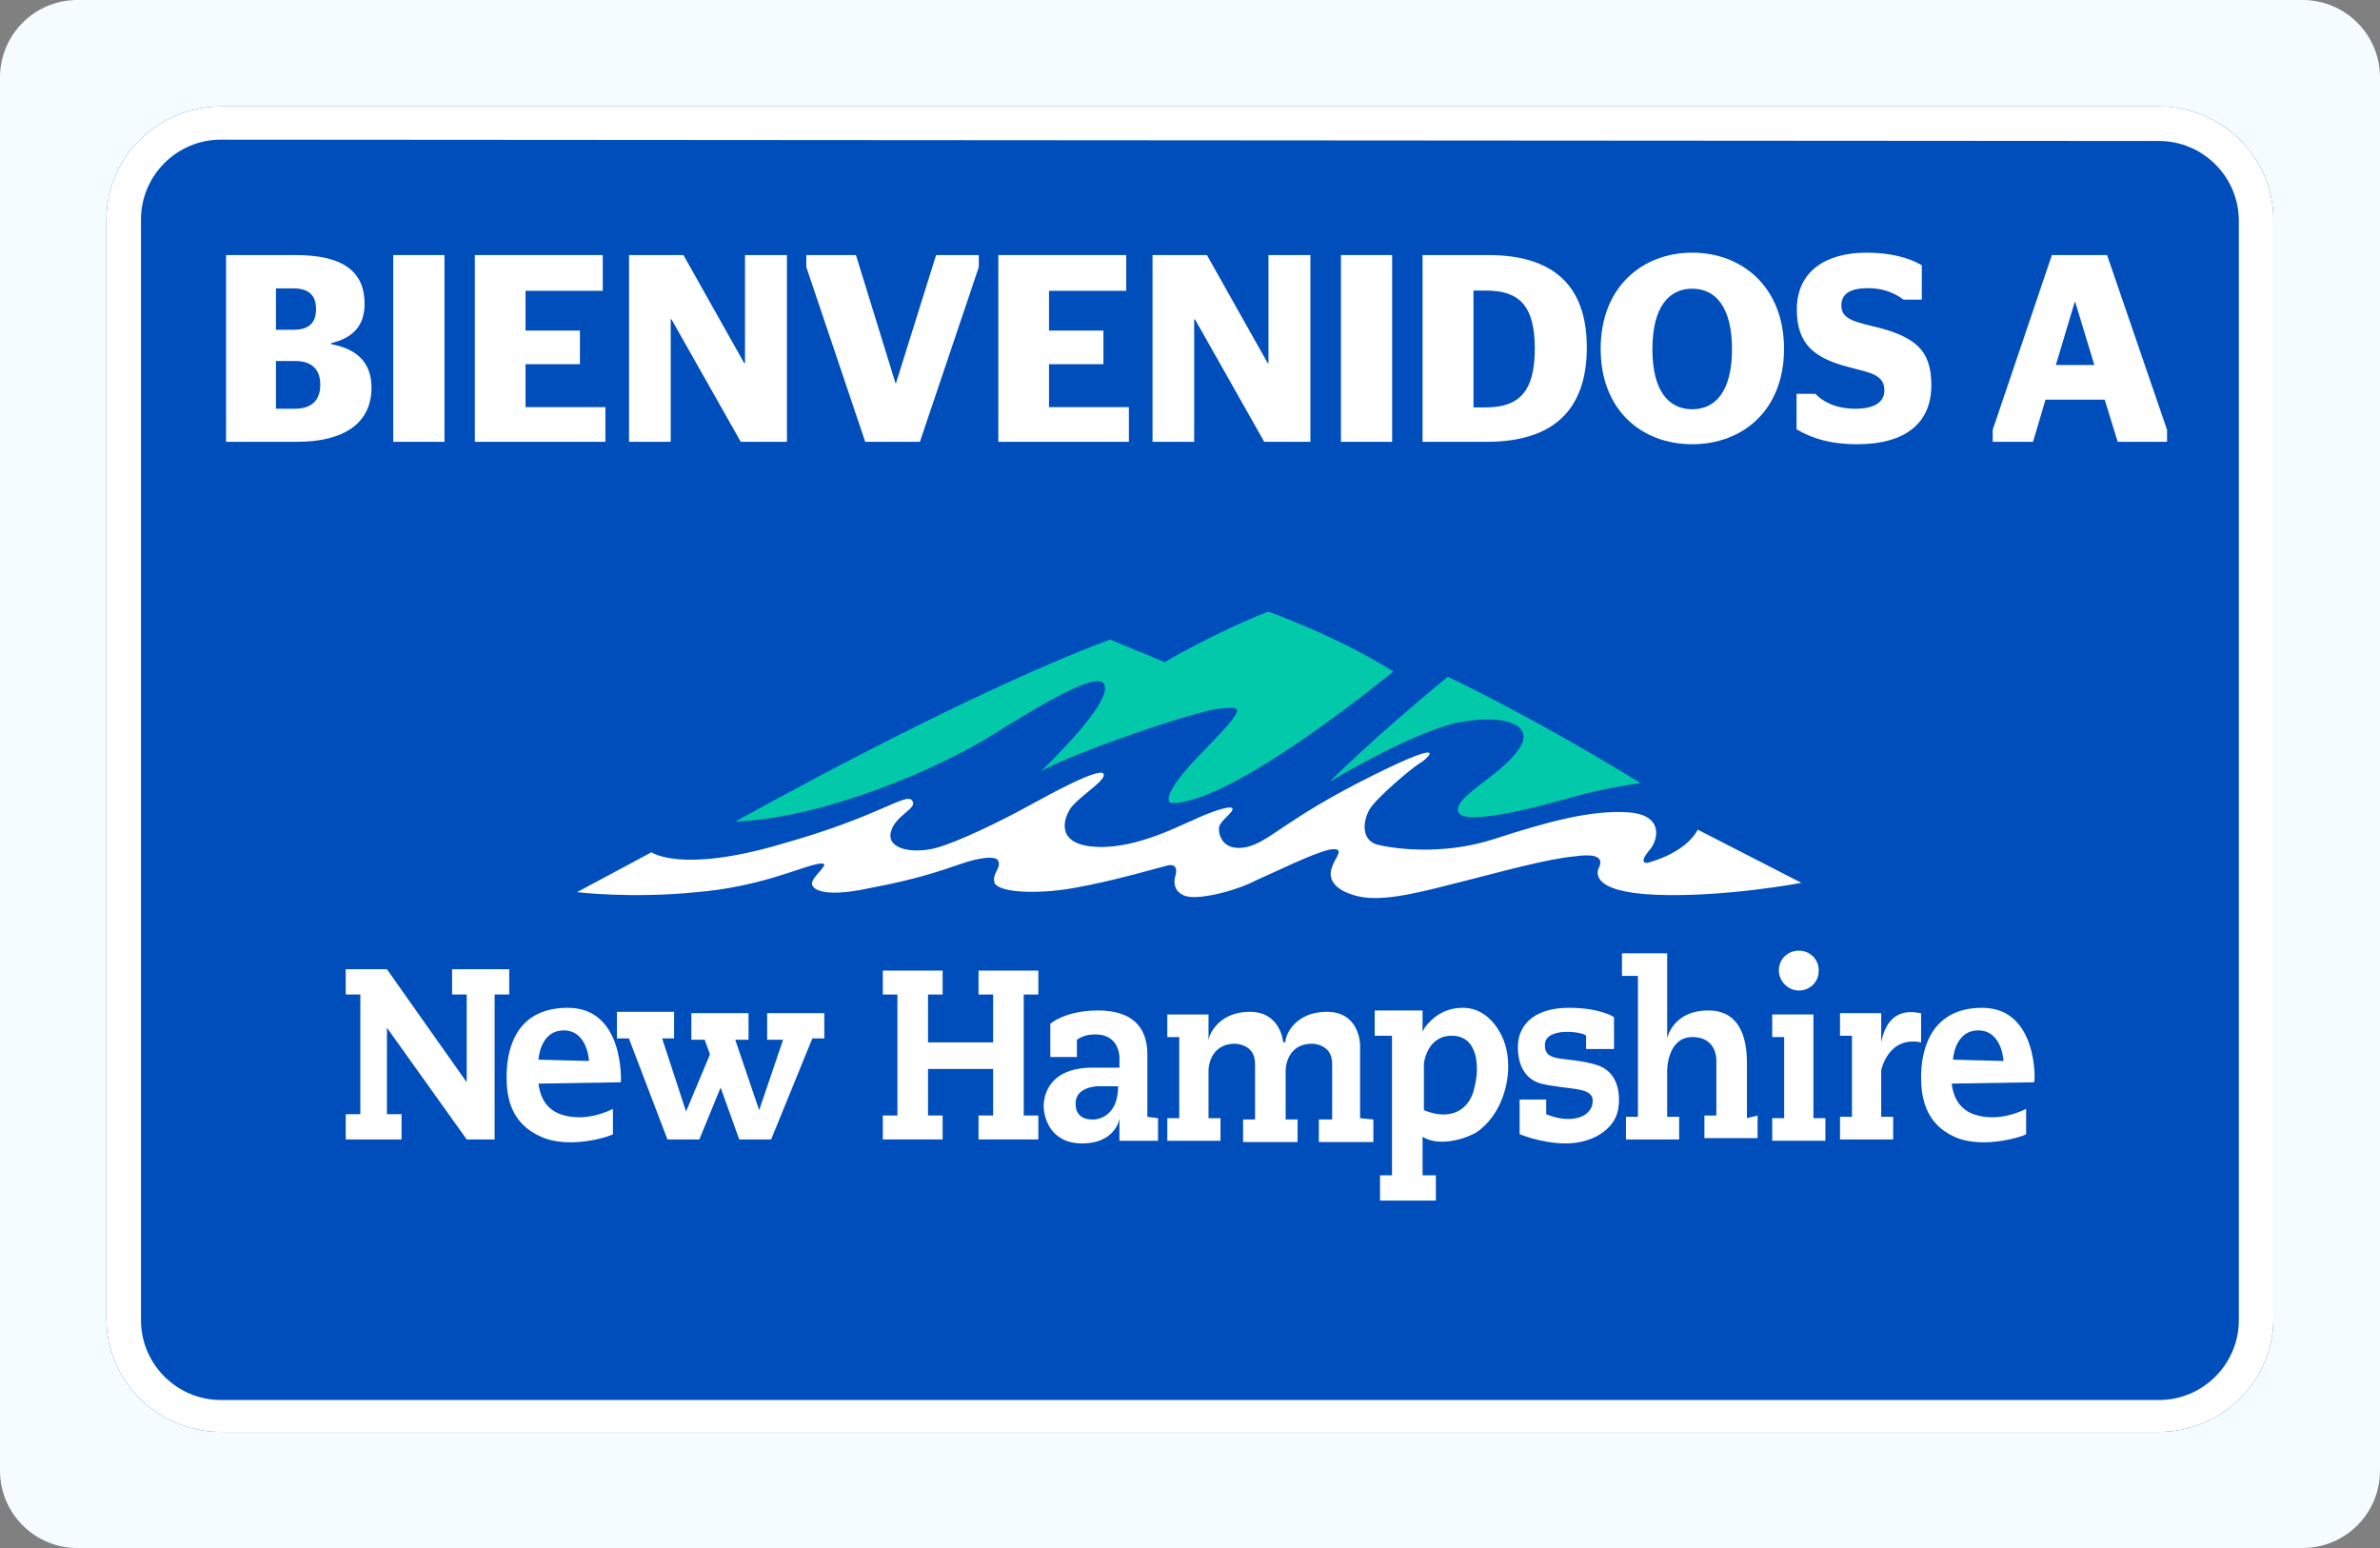 <?xml version="1.0" encoding="UTF-8"?> <svg xmlns="http://www.w3.org/2000/svg" width="246" height="160" viewBox="0 0 246 160" fill="none"><rect x="0" y="0" width="246" height="160" fill="#808080" stroke="none"/><path d="M0 8C0 3.582 3.582 0 8 0H238C242.418 0 246 3.582 246 8V152C246 156.418 242.418 160 238 160H8C3.582 160 0 156.418 0 152V8Z" fill="#F5FCFF"></path><path d="M223.164 11H22.817C16.359 11 11 16.222 11 22.68V136.32C11 142.778 16.359 148 22.817 148H223.164C229.623 148 234.982 142.778 234.982 136.32V22.68C234.982 16.222 229.623 11 223.164 11Z" fill="#004EBB"></path><path d="M187.437 115.571V107.189V104.853H184.414H183.178V107.189H184.414V115.571H183.178V117.907H184.414H187.437H188.674V115.571H187.437Z" fill="white"></path><path d="M187.987 100.318C187.987 101.555 187.025 102.379 185.926 102.379C184.827 102.379 183.865 101.417 183.865 100.318C183.865 99.081 184.827 98.257 185.926 98.257C187.025 98.257 187.987 99.081 187.987 100.318Z" fill="white"></path><path d="M194.445 107.738V107.051V104.715H191.422H190.186V107.051H191.422V115.433H190.186V117.769H191.422H194.445H195.682V115.433H194.445V110.624C194.445 110.624 195.132 107.051 198.568 107.738V104.715C198.568 104.853 195.27 103.478 194.445 107.738Z" fill="white"></path><path d="M180.567 115.571V109.937C180.567 108.15 180.292 104.44 176.582 104.44C172.872 104.44 172.322 107.326 172.322 107.326V100.868V98.532H169.299H167.65V100.868H169.299V115.433H168.062V117.769H169.299H172.322H173.559V115.433H172.322V110.624C172.322 110.624 172.322 107.189 174.933 107.189C177.544 107.189 177.406 109.662 177.406 109.662V115.296H176.169V117.632H177.406H180.429H181.666V115.296L180.567 115.571Z" fill="white"></path><path d="M107.326 102.791V100.318H101.142V102.791H102.654V107.738H95.921V102.791H97.432V100.318H91.249V102.791H92.76V115.296H91.249V117.769H97.432V115.296H95.921V110.486H102.654V115.296H101.142V117.769H107.326V115.296H105.814V102.791H107.326Z" fill="white"></path><path d="M52.498 100.181H46.727V102.791H48.239V111.861L39.994 100.181H35.734V102.791H37.246V115.159H35.734V117.769H41.506V115.159H39.994V106.227L48.239 117.769H51.124V102.791H52.636V100.181H52.498Z" fill="white"></path><path d="M85.203 104.715H79.294V107.463H80.943L78.469 114.746L75.996 107.463H77.37V104.715H71.461V107.463H72.836L73.385 108.975L70.912 114.884L68.438 107.326H69.675V104.578H63.766V107.326H65.003L68.988 117.769H72.286L74.484 112.41L76.408 117.769H79.706L83.966 107.326H85.203V104.715Z" fill="white"></path><path d="M140.58 115.571V108.013C140.58 108.013 140.58 104.578 137.144 104.578C134.121 104.578 133.022 106.639 132.885 107.463C132.885 107.601 132.885 107.738 132.747 107.738C132.61 107.738 132.61 107.601 132.61 107.601C132.61 107.601 132.335 104.578 129.175 104.578C126.014 104.578 124.915 106.914 124.915 107.601V107.189V104.853H121.892H120.655V107.189H121.892V115.571H120.655V117.907H121.892H124.915H126.152V115.571H124.915V110.624C124.915 110.624 124.915 107.876 127.663 107.876C127.663 107.876 129.724 107.876 129.724 109.937V115.708H128.488V118.044H134.121V115.708H132.885V110.624C132.885 110.349 133.022 107.876 135.633 107.876C135.633 107.876 137.694 107.876 137.694 109.937V115.708H136.32V118.044H141.954V115.708L140.58 115.571Z" fill="white"></path><path d="M204.889 104.165C199.117 104.165 198.568 109.25 198.568 111.311C198.568 113.372 198.98 116.12 202.003 117.494C205.026 118.869 209.423 117.357 209.423 117.22C209.423 117.082 209.423 114.609 209.423 114.609C209.423 114.609 206.4 116.258 203.652 115.021C202.278 114.334 201.866 113.097 201.728 111.998L210.248 111.861C210.385 111.861 210.66 104.165 204.889 104.165ZM201.866 109.525C201.866 109.525 202.003 106.501 204.476 106.501C206.95 106.501 207.087 109.662 207.087 109.662L201.866 109.525Z" fill="white"></path><path d="M58.682 104.165C52.911 104.165 52.361 109.112 52.361 111.311C52.361 113.372 52.773 116.12 55.934 117.494C58.957 118.869 63.354 117.357 63.354 117.22C63.354 117.082 63.354 114.609 63.354 114.609C63.354 114.609 60.331 116.258 57.583 115.021C56.209 114.334 55.796 113.097 55.659 111.998L64.178 111.861C64.178 111.861 64.591 104.165 58.682 104.165ZM55.659 109.525C55.659 109.525 55.796 106.501 58.27 106.501C60.743 106.501 60.881 109.662 60.881 109.662L55.659 109.525Z" fill="white"></path><path d="M118.594 115.433V108.975C118.594 106.089 116.945 104.44 113.51 104.44C110.074 104.44 108.563 105.814 108.563 105.814V109.25H111.311V107.463C111.723 107.189 112.273 106.914 113.235 106.914C115.708 106.914 115.708 109.25 115.708 109.25V110.349C115.158 110.349 114.334 110.349 112.96 110.349C108.288 110.349 107.876 113.372 107.876 114.334C107.876 115.296 108.425 118.182 111.861 118.182C115.158 118.182 115.708 115.846 115.708 115.571V117.907H119.693V115.571L118.594 115.433ZM113.097 115.708C112.822 115.708 111.174 115.846 111.174 114.059C111.174 112.273 113.51 112.273 113.51 112.273H115.571C115.571 115.571 113.235 115.708 113.097 115.708Z" fill="white"></path><path d="M155.695 108.425C155.42 107.189 154.733 105.952 153.771 105.127C152.947 104.44 152.122 104.165 151.161 104.165C149.786 104.165 148.55 104.715 147.588 105.814C147.313 106.089 147.176 106.364 147.038 106.639V104.44H142.091V107.051H143.878V121.479H142.641V124.09H148.412V121.479H147.038V117.494C148.55 118.456 151.023 117.907 152.535 117.082C155.283 115.296 156.382 111.311 155.695 108.425ZM152.397 112.41C151.985 114.471 150.199 115.983 147.176 114.746V109.937C147.176 109.937 147.45 107.051 150.061 107.051C152.809 107.051 152.947 110.349 152.397 112.41Z" fill="white"></path><path d="M166.826 105.127C166.826 105.127 165.451 104.165 162.154 104.165C158.856 104.165 157.207 105.677 156.932 107.601C156.932 107.601 156.382 111.173 159.268 111.998C162.154 112.685 164.627 112.273 164.627 113.784C164.627 115.433 162.428 116.258 159.818 115.158V113.647H157.069V117.22C157.069 117.22 159.268 118.182 161.879 118.182C164.49 118.182 166.826 116.807 167.238 114.746C167.238 114.746 168.062 111.036 165.039 110.074C161.879 109.112 159.68 109.937 159.68 108.013C159.68 106.089 163.665 106.639 163.94 107.051V108.425H166.826V105.127Z" fill="white"></path><path d="M137.419 80.805C137.419 80.805 142.091 76.133 149.649 69.95C149.649 69.95 158.169 73.935 169.574 80.943C169.574 80.943 166.138 81.355 162.291 82.454C158.443 83.554 151.435 85.34 150.748 83.966C150.061 82.454 155.008 80.256 156.932 77.508C158.856 74.897 155.42 73.66 150.336 74.759C145.389 75.996 137.419 80.805 137.419 80.805Z" fill="#01C9AA"></path><path d="M75.996 84.928C75.996 84.928 99.219 71.874 114.746 66.102L120.38 68.438C120.38 68.438 125.739 65.278 131.098 63.217C131.098 63.217 138.106 65.69 144.015 69.4C144.015 69.4 127.388 83.141 121.067 83.004C121.067 83.004 119.281 82.729 124.777 77.233C129.312 72.561 128.075 73.11 126.014 73.248C123.953 73.385 111.311 77.645 107.601 79.706C107.601 79.706 115.433 72.286 114.059 70.637C113.235 69.538 108.013 72.561 102.517 75.996C97.02 79.431 85.34 84.516 75.996 84.928Z" fill="#01C9AA"></path><path d="M59.644 92.211L67.339 88.088C67.339 88.088 70.362 90.287 80.668 87.264C90.974 84.378 93.585 81.905 94.272 82.729C94.959 83.554 92.485 84.241 92.073 86.027C91.661 87.814 94.409 88.226 96.608 87.676C98.806 87.126 103.341 84.928 106.089 83.416C108.837 81.905 113.647 79.294 114.059 79.981C114.471 80.668 111.036 82.592 110.486 83.829C109.799 85.065 109.387 87.401 113.51 87.539C117.632 87.676 122.166 85.203 123.266 84.79C124.365 84.241 127.113 83.141 127.388 83.554C127.526 83.966 126.151 84.79 126.014 85.478C125.877 86.302 126.426 88.088 128.9 87.539C131.236 86.989 132.885 84.653 141.679 80.256C150.473 75.859 147.313 78.607 146.763 78.882C146.214 79.156 142.229 82.454 141.542 83.691C140.855 84.928 140.717 86.714 142.229 87.264C143.74 87.676 148.962 88.501 154.458 86.714C159.955 84.928 164.489 83.691 168.337 83.966C172.047 84.241 171.36 86.852 170.536 87.814C169.711 88.775 169.711 89.188 170.261 89.188C170.81 89.05 174.246 88.088 175.482 85.752L186.201 91.249C186.201 91.249 178.231 92.76 171.223 92.486C164.215 92.211 165.039 90.012 165.314 89.6C165.451 89.188 165.864 88.088 162.841 88.501C159.817 88.775 155.008 90.15 151.16 91.111C147.313 92.073 143.053 93.31 140.305 92.623C137.557 91.936 137.282 90.562 137.694 89.6C137.969 88.638 139.206 87.539 137.419 87.814C135.633 88.226 132.06 90.012 129.862 90.974C127.8 92.073 123.953 93.035 122.579 92.623C121.205 92.211 121.342 90.974 121.479 90.562C121.617 90.15 121.754 89.188 120.655 89.462C119.556 89.737 114.884 91.111 110.899 91.798C106.914 92.486 103.204 92.211 102.791 91.249C102.517 90.287 103.478 89.737 103.204 89.05C103.066 88.363 101.142 88.638 99.219 89.325C97.157 90.012 94.959 90.837 89.875 91.798C84.79 92.898 83.691 91.798 83.966 91.111C84.241 90.287 86.302 88.913 84.378 89.325C82.454 89.737 78.469 91.661 72.011 92.211C65.278 92.898 59.644 92.211 59.644 92.211Z" fill="white"></path><path d="M223.164 14.573C227.699 14.573 231.409 18.283 231.409 22.817V136.457C231.409 140.992 227.699 144.702 223.164 144.702H22.817C18.283 144.702 14.573 140.992 14.573 136.457V22.68C14.573 18.145 18.283 14.435 22.817 14.435L223.164 14.573ZM223.164 11H22.817C16.359 11 11 16.222 11 22.68V136.32C11 142.778 16.359 148 22.817 148H223.164C229.623 148 234.982 142.778 234.982 136.32V22.68C234.982 16.222 229.623 11 223.164 11Z" fill="white"></path><path d="M23.367 45.665H30.691C35.6 45.665 38.398 43.708 38.398 40.068C38.398 37.366 36.78 36.042 34.229 35.573V35.463C36.341 34.967 37.685 33.781 37.685 31.41C37.685 27.963 35.326 26.363 30.553 26.363H23.367V45.665ZM28.524 42.246V37.31H30.471C32.227 37.31 33.104 38.165 33.104 39.764C33.104 41.336 32.254 42.246 30.471 42.246H28.524ZM28.524 34.084V29.81H30.334C31.925 29.81 32.665 30.527 32.665 31.933C32.665 33.395 31.925 34.084 30.306 34.084H28.524Z" fill="white"></path><path d="M45.94 45.665V26.363H40.646V45.665H45.94Z" fill="white"></path><path d="M49.081 45.665H62.576V42.081H54.32V37.641H59.943V34.167H54.32V30.058H62.302V26.363H49.081V45.665Z" fill="white"></path><path d="M65.019 45.665H69.325V33.009H69.407L76.566 45.665H81.339V26.363H77.005V37.531H76.923L70.642 26.363H65.019V45.665Z" fill="white"></path><path d="M89.431 45.665H95.082L101.171 27.604V26.363H96.755L92.613 39.599H92.558L88.471 26.363H83.342V27.604L89.431 45.665Z" fill="white"></path><path d="M103.189 45.665H116.683V42.081H108.427V37.641H114.05V34.167H108.427V30.058H116.409V26.363H103.189V45.665Z" fill="white"></path><path d="M119.126 45.665H123.432V33.009H123.515L130.673 45.665H135.446V26.363H131.112V37.531H131.03L124.749 26.363H119.126V45.665Z" fill="white"></path><path d="M143.895 45.665V26.363H138.601V45.665H143.895Z" fill="white"></path><path d="M147.037 45.665H153.674C160.504 45.665 164.015 42.412 164.015 35.904C164.015 29.452 160.477 26.363 153.839 26.363H147.037V45.665ZM152.303 42.108V30.031H153.592C157.076 30.031 158.639 31.63 158.639 36.042C158.639 40.454 157.021 42.108 153.592 42.108H152.303Z" fill="white"></path><path d="M174.909 45.914C180.12 45.914 184.399 42.412 184.399 36.042C184.399 29.672 180.065 26.115 174.909 26.115C169.752 26.115 165.446 29.672 165.446 36.042C165.446 42.412 169.697 45.914 174.909 45.914ZM174.909 42.301C172.495 42.301 170.795 40.426 170.795 36.097C170.795 31.741 172.495 29.838 174.909 29.838C177.323 29.838 179.023 31.741 179.023 36.097C179.023 40.426 177.323 42.301 174.909 42.301Z" fill="white"></path><path d="M191.975 45.914C196.994 45.914 199.627 43.68 199.627 39.82C199.627 36.208 198.009 34.746 193.483 33.698C191.399 33.202 190.329 32.843 190.329 31.575C190.329 30.334 191.261 29.783 193.127 29.783C194.663 29.783 195.869 30.307 196.747 30.968H198.64V27.411C197.268 26.612 195.348 26.115 192.935 26.115C188.711 26.115 185.721 28.046 185.721 31.989C185.721 35.628 187.586 37.035 191.097 37.945C193.236 38.524 194.772 38.689 194.772 40.344C194.772 41.557 193.757 42.246 191.783 42.246C189.78 42.246 188.409 41.529 187.641 40.702H185.693V44.369C187.257 45.307 189.177 45.914 191.975 45.914Z" fill="white"></path><path d="M205.968 45.665H210.137L211.427 41.309H217.543L218.887 45.665H223.989V44.425L217.79 26.363H212.085L205.968 44.425V45.665ZM214.444 31.217H214.499L216.473 37.724H212.496L214.444 31.217Z" fill="white"></path></svg> 